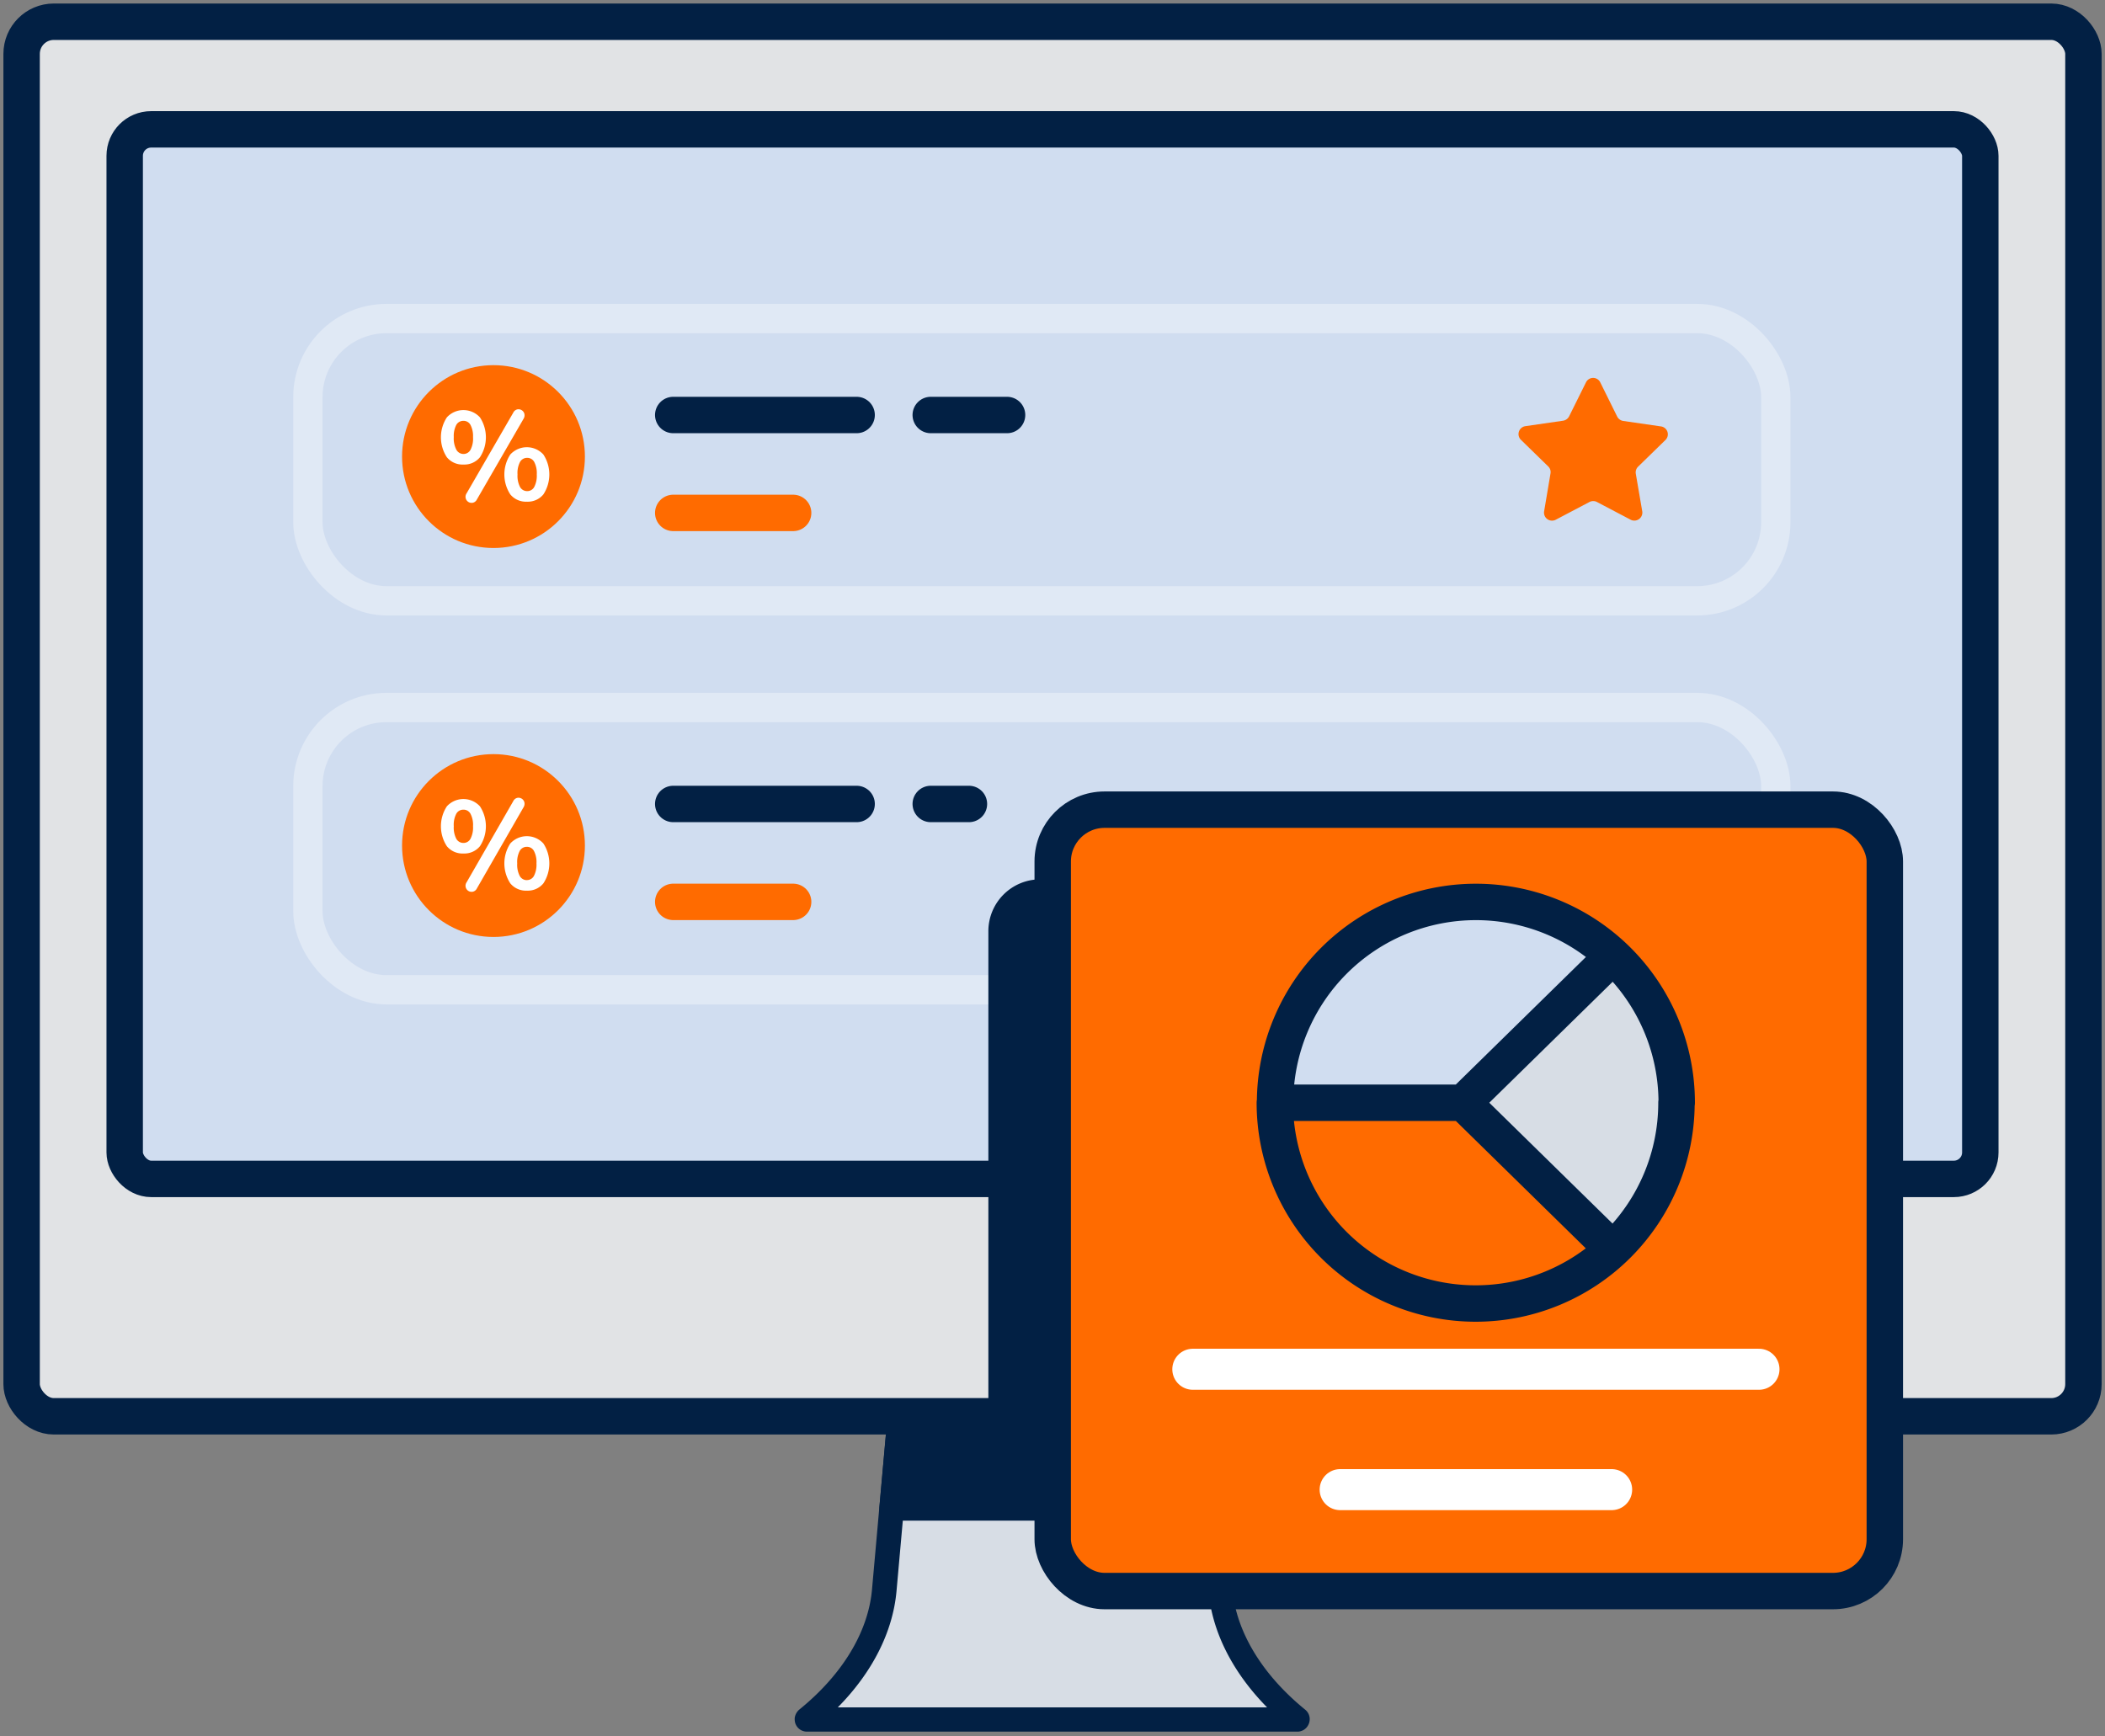<svg id="Capa_1" data-name="Capa 1" xmlns="http://www.w3.org/2000/svg" viewBox="0 0 346.75 286.04"><rect x="0" y="0" width="346.75" height="286.04" fill="#808080" stroke="none"/><defs><style>.cls-1{fill:#d7dde5;}.cls-2{fill:#022044;}.cls-3{fill:#e1e3e5;}.cls-4{fill:#d0ddf0;}.cls-10,.cls-11,.cls-5,.cls-7,.cls-8{fill:none;stroke-linecap:round;}.cls-11,.cls-5{stroke:#022044;}.cls-5{stroke-miterlimit:10;}.cls-11,.cls-5,.cls-7{stroke-width:6px;}.cls-6{fill:#ff6b00;}.cls-7{stroke:#ff6b00;}.cls-10,.cls-11,.cls-7,.cls-8{stroke-linejoin:round;}.cls-10,.cls-8{stroke:#fff;}.cls-8{stroke-width:4.83px;isolation:isolate;opacity:0.34;}.cls-9{fill:#fff;}.cls-10{stroke-width:6.76px;}</style></defs><path class="cls-1" d="M201.06,262l-3-33.61H148.7l-3,33.61c-.7,7.81-5.39,15.28-12.76,21.25v.08h80.92v-.08C206.46,277.24,201.76,269.77,201.06,262Z"/><polygon class="cls-2" points="148.7 228.34 146.89 248.52 199.86 248.52 198.05 228.34 148.7 228.34"/><path class="cls-2" d="M199.86,250.52h-53a2,2,0,0,1-2-2,1.09,1.09,0,0,1,0-.18l1.81-20.18a2,2,0,0,1,2-1.82h49.35a2,2,0,0,1,2,1.82l1.81,20.18a2,2,0,0,1-1.81,2.17Zm-50.79-4h48.6l-1.44-16.18H150.52Z"/><path class="cls-2" d="M213.83,285.28H132.91a2,2,0,0,1-2-2,1.93,1.93,0,0,1,0-.24,2.2,2.2,0,0,1,.74-1.38c7.12-5.77,11.4-12.83,12-19.88l3-33.61a2,2,0,0,1,2-1.82h49.35a2,2,0,0,1,2,1.82l3,33.61h0c.63,7.05,4.91,14.11,12,19.88a2,2,0,0,1,.73,1.31,2.1,2.1,0,0,1-.48,1.6A2,2,0,0,1,213.83,285.28Zm-75.81-4h70.7c-5.67-5.76-9.05-12.42-9.65-19.15l-2.85-31.8h-45.7l-2.84,31.8C147.07,268.87,143.69,275.53,138,281.29Z"/><rect class="cls-3" x="3.56" y="3.58" width="339.64" height="229.75" rx="11.99"/><rect class="cls-4" x="20.54" y="20.57" width="305.67" height="174.4" rx="5.29"/><rect class="cls-5" x="20.54" y="21.31" width="305.67" height="172.91" rx="4.36"/><rect class="cls-5" x="3.56" y="3.58" width="339.64" height="229.75" rx="5.3"/><circle class="cls-6" cx="81.29" cy="139.3" r="15.06"/><line class="cls-7" x1="110.9" y1="148.58" x2="130.65" y2="148.58"/><line class="cls-5" x1="153.32" y1="132.45" x2="159.61" y2="132.45"/><line class="cls-5" x1="110.9" y1="132.45" x2="141.11" y2="132.45"/><rect class="cls-8" x="50.72" y="116.56" width="241.8" height="46.5" rx="12.94"/><path class="cls-9" d="M76.34,140.61a3.32,3.32,0,0,1-2.73-1.2,6,6,0,0,1,0-6.57,3.69,3.69,0,0,1,5.45,0,6,6,0,0,1,0,6.57A3.31,3.31,0,0,1,76.34,140.61Zm0-1.74a1.3,1.3,0,0,0,1.16-.68,4,4,0,0,0,.42-2.07,3.94,3.94,0,0,0-.42-2.06,1.29,1.29,0,0,0-1.16-.67,1.32,1.32,0,0,0-1.17.66,3.91,3.91,0,0,0-.42,2.07,4,4,0,0,0,.42,2.08A1.33,1.33,0,0,0,76.34,138.87Zm2.22,7.49a1,1,0,0,1-.65.54,1,1,0,0,1-.73-.11,1,1,0,0,1-.32-1.43L84.54,132a1,1,0,0,1,.65-.55,1,1,0,0,1,1.18.69,1.08,1.08,0,0,1-.12.84Zm8.23.37a3.32,3.32,0,0,1-2.73-1.2,6,6,0,0,1,0-6.57,3.69,3.69,0,0,1,5.45,0,6,6,0,0,1,0,6.57A3.31,3.31,0,0,1,86.79,146.73Zm0-1.74a1.3,1.3,0,0,0,1.16-.68,4,4,0,0,0,.42-2.07,3.94,3.94,0,0,0-.42-2.06,1.29,1.29,0,0,0-1.16-.67,1.32,1.32,0,0,0-1.17.66,3.91,3.91,0,0,0-.42,2.07,4,4,0,0,0,.42,2.08A1.33,1.33,0,0,0,86.79,145Z"/><circle class="cls-6" cx="81.29" cy="75.22" r="15.06"/><line class="cls-7" x1="110.9" y1="84.5" x2="130.65" y2="84.5"/><line class="cls-5" x1="153.32" y1="68.37" x2="165.89" y2="68.37"/><line class="cls-5" x1="110.9" y1="68.37" x2="141.11" y2="68.37"/><rect class="cls-8" x="50.72" y="52.48" width="241.8" height="46.5" rx="12.94"/><path class="cls-9" d="M76.34,76.53a3.32,3.32,0,0,1-2.73-1.2,6,6,0,0,1,0-6.57,3.69,3.69,0,0,1,5.45,0,6,6,0,0,1,0,6.57A3.31,3.31,0,0,1,76.34,76.53Zm0-1.74a1.3,1.3,0,0,0,1.16-.68A4,4,0,0,0,77.92,72,3.94,3.94,0,0,0,77.5,70a1.29,1.29,0,0,0-1.16-.67,1.32,1.32,0,0,0-1.17.66A3.91,3.91,0,0,0,74.75,72a4,4,0,0,0,.42,2.08A1.33,1.33,0,0,0,76.34,74.79Zm2.22,7.49a1,1,0,0,1-.65.54,1,1,0,0,1-.73-.11,1,1,0,0,1-.32-1.43L84.54,68a1,1,0,0,1,.65-.55,1,1,0,0,1,1.18.69,1.08,1.08,0,0,1-.12.84Zm8.23.37a3.32,3.32,0,0,1-2.73-1.2,6,6,0,0,1,0-6.57,3.69,3.69,0,0,1,5.45,0,6,6,0,0,1,0,6.57A3.31,3.31,0,0,1,86.79,82.65Zm0-1.74A1.3,1.3,0,0,0,88,80.23a4,4,0,0,0,.42-2.07A3.94,3.94,0,0,0,88,76.1a1.29,1.29,0,0,0-1.16-.67,1.32,1.32,0,0,0-1.17.66,3.91,3.91,0,0,0-.42,2.07,4,4,0,0,0,.42,2.08A1.33,1.33,0,0,0,86.79,80.91Z"/><path class="cls-6" d="M263.61,63l2.78,5.62a1.35,1.35,0,0,0,1,.73l6.21.9a1.31,1.31,0,0,1,.73,2.25l-4.49,4.38a1.32,1.32,0,0,0-.38,1.16l1.06,6.19a1.32,1.32,0,0,1-1.91,1.39l-5.55-2.92a1.34,1.34,0,0,0-1.23,0l-5.55,2.92a1.32,1.32,0,0,1-1.92-1.39L255.41,78a1.29,1.29,0,0,0-.38-1.16l-4.49-4.38a1.32,1.32,0,0,1,.73-2.25l6.21-.9a1.34,1.34,0,0,0,1-.73L261.25,63A1.31,1.31,0,0,1,263.61,63Z"/><path class="cls-2" d="M299.88,240.74V153.41a8.53,8.53,0,0,0-8.53-8.54h-120a8.54,8.54,0,0,0-8.54,8.54v87.33Z"/><rect class="cls-6" x="173.41" y="133.39" width="137.07" height="128.73" rx="8.54"/><line class="cls-10" x1="220.76" y1="245.41" x2="265.48" y2="245.41"/><line class="cls-10" x1="196.49" y1="225.58" x2="289.75" y2="225.58"/><rect class="cls-5" x="173.41" y="133.39" width="137.07" height="128.73" rx="8.54"/><path class="cls-6" d="M241.05,181.67H210s1.39,23.2,17.75,29.32,27.82,3.27,37.93-5.16Z"/><path class="cls-4" d="M241.05,181.67H210s1.39-23.21,17.75-29.32,27.82-3.27,37.93,5.16Z"/><path class="cls-1" d="M265.35,158.12l-24.3,23.55,24.32,23.53a32.89,32.89,0,0,0,0-47.08Z"/><path class="cls-11" d="M276.2,181.67a33.08,33.08,0,1,0-66.16,0h31l24-23.53-24,23.53,24,23.53-24-23.53H210a33.08,33.08,0,1,0,66.16,0Z"/></svg>